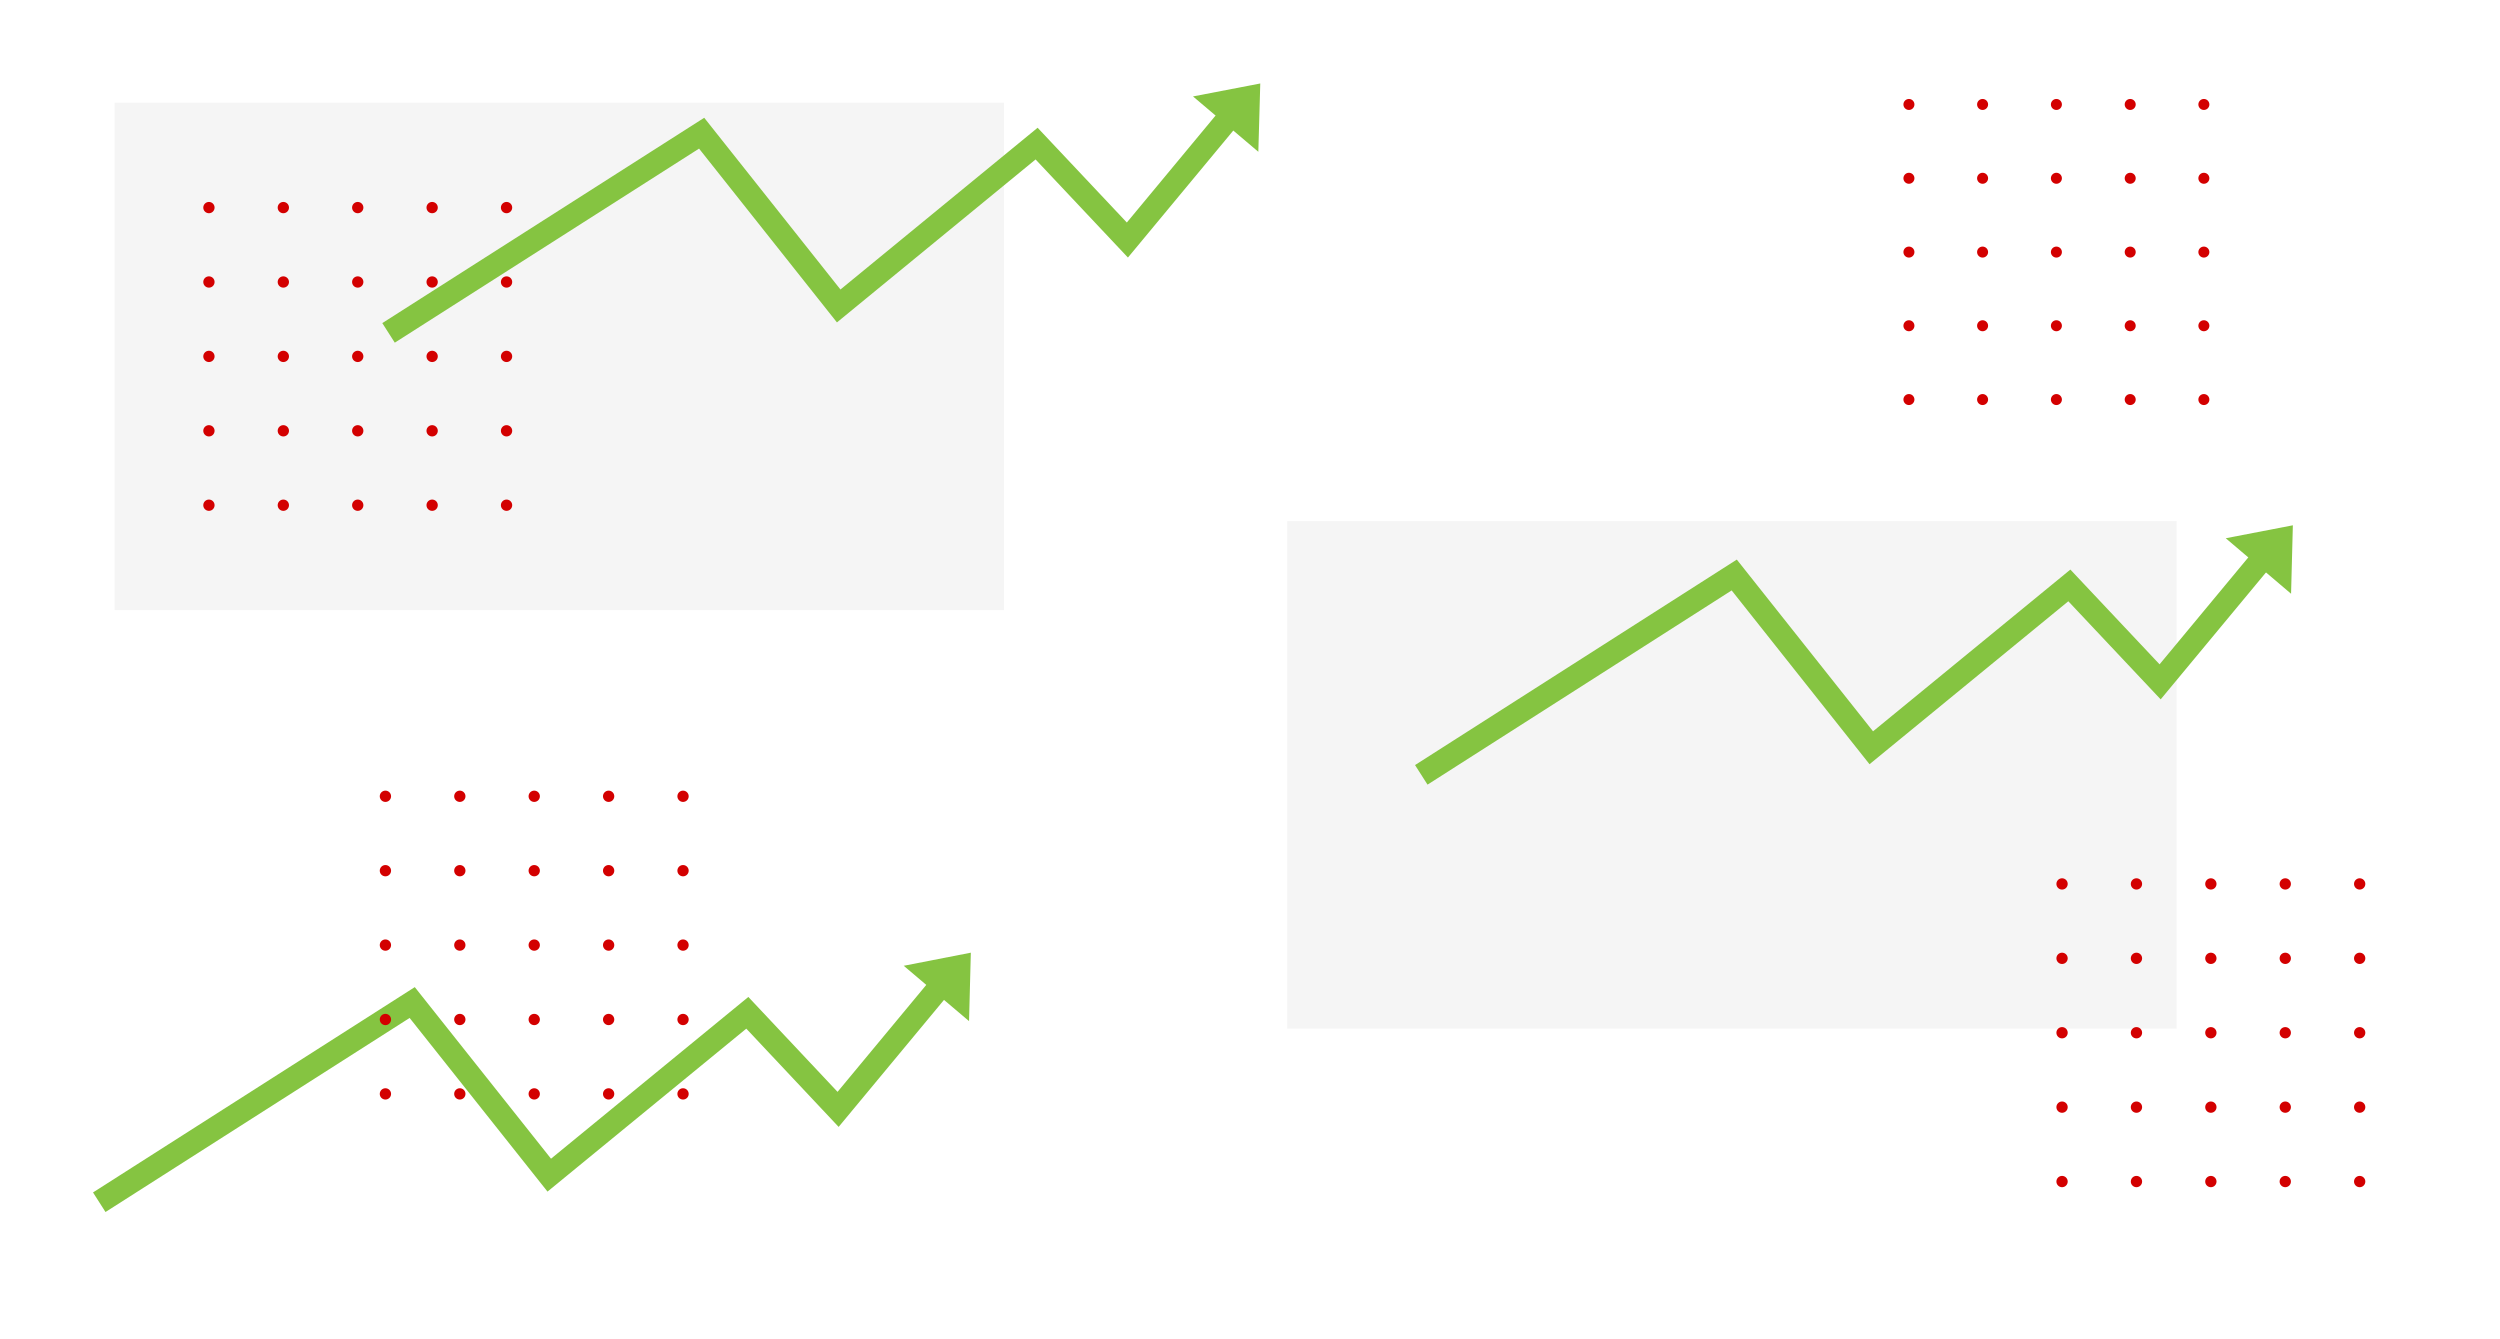 <?xml version="1.0" encoding="UTF-8"?> <!-- Generator: Adobe Illustrator 26.2.1, SVG Export Plug-In . SVG Version: 6.00 Build 0) --> <svg xmlns="http://www.w3.org/2000/svg" xmlns:xlink="http://www.w3.org/1999/xlink" id="Слой_1" x="0px" y="0px" viewBox="0 0 1680 900" style="enable-background:new 0 0 1680 900;" xml:space="preserve"> <style type="text/css"> .st0{fill:#FFFFFF;} .st1{fill:#F5F5F5;} .st2{fill:none;stroke:#85C441;stroke-width:15.602;stroke-miterlimit:10;} .st3{fill:#85C441;} .st4{fill:#D30000;} </style> <rect class="st0" width="1680" height="900"></rect> <rect x="77" y="69" class="st1" width="597.7" height="341"></rect> <rect x="865" y="350.2" class="st1" width="597.7" height="341"></rect> <g> <polyline class="st2" points="955.1,520.7 1165.4,386.4 1257.5,502.5 1390.6,393.4 1451.6,458.2 1527.1,367.2 "></polyline> <polygon class="st3" points="1540.8,353 1495.7,361.7 1539.6,399 "></polygon> </g> <g> <polyline class="st2" points="66.7,807.9 277,673.7 369.1,789.7 502.2,680.6 563.2,745.5 638.7,654.5 "></polyline> <polygon class="st3" points="652.4,640.2 607.3,649 651.2,686.2 "></polygon> </g> <g> <polyline class="st2" points="261.1,223.7 471.5,89.5 563.6,205.6 696.6,96.5 757.6,161.3 833.1,70.3 "></polyline> <polygon class="st3" points="846.9,56.1 801.7,64.8 845.6,102 "></polygon> </g> <g> <g> <g> <circle class="st4" cx="340.4" cy="339.5" r="3.8"></circle> </g> <g> <circle class="st4" cx="290.4" cy="339.5" r="3.8"></circle> </g> <g> <circle class="st4" cx="240.4" cy="339.5" r="3.8"></circle> </g> <g> <circle class="st4" cx="190.4" cy="339.5" r="3.8"></circle> </g> <g> <circle class="st4" cx="140.4" cy="339.5" r="3.8"></circle> </g> </g> <g> <g> <circle class="st4" cx="340.4" cy="289.5" r="3.8"></circle> </g> <g> <circle class="st4" cx="290.4" cy="289.5" r="3.8"></circle> </g> <g> <circle class="st4" cx="240.4" cy="289.5" r="3.8"></circle> </g> <g> <circle class="st4" cx="190.4" cy="289.5" r="3.8"></circle> </g> <g> <circle class="st4" cx="140.4" cy="289.5" r="3.8"></circle> </g> </g> <g> <g> <circle class="st4" cx="340.4" cy="239.5" r="3.8"></circle> </g> <g> <circle class="st4" cx="290.4" cy="239.5" r="3.8"></circle> </g> <g> <circle class="st4" cx="240.4" cy="239.5" r="3.8"></circle> </g> <g> <circle class="st4" cx="190.4" cy="239.5" r="3.8"></circle> </g> <g> <circle class="st4" cx="140.4" cy="239.5" r="3.8"></circle> </g> </g> <g> <g> <circle class="st4" cx="340.4" cy="189.5" r="3.8"></circle> </g> <g> <circle class="st4" cx="290.4" cy="189.5" r="3.8"></circle> </g> <g> <circle class="st4" cx="240.4" cy="189.5" r="3.8"></circle> </g> <g> <circle class="st4" cx="190.4" cy="189.5" r="3.8"></circle> </g> <g> <circle class="st4" cx="140.4" cy="189.5" r="3.8"></circle> </g> </g> <g> <g> <circle class="st4" cx="340.4" cy="139.5" r="3.8"></circle> </g> <g> <circle class="st4" cx="290.4" cy="139.5" r="3.8"></circle> </g> <g> <circle class="st4" cx="240.4" cy="139.5" r="3.8"></circle> </g> <g> <circle class="st4" cx="190.4" cy="139.5" r="3.8"></circle> </g> <g> <circle class="st4" cx="140.4" cy="139.5" r="3.8"></circle> </g> </g> </g> <g> <g> <g> <circle class="st4" cx="459" cy="735.1" r="3.8"></circle> </g> <g> <circle class="st4" cx="409" cy="735.1" r="3.8"></circle> </g> <g> <circle class="st4" cx="359" cy="735.1" r="3.8"></circle> </g> <g> <circle class="st4" cx="309" cy="735.1" r="3.8"></circle> </g> <g> <circle class="st4" cx="259" cy="735.1" r="3.8"></circle> </g> </g> <g> <g> <circle class="st4" cx="459" cy="685.1" r="3.8"></circle> </g> <g> <circle class="st4" cx="409" cy="685.1" r="3.8"></circle> </g> <g> <circle class="st4" cx="359" cy="685.1" r="3.8"></circle> </g> <g> <circle class="st4" cx="309" cy="685.1" r="3.8"></circle> </g> <g> <circle class="st4" cx="259" cy="685.1" r="3.8"></circle> </g> </g> <g> <g> <circle class="st4" cx="459" cy="635.1" r="3.8"></circle> </g> <g> <circle class="st4" cx="409" cy="635.1" r="3.8"></circle> </g> <g> <circle class="st4" cx="359" cy="635.1" r="3.8"></circle> </g> <g> <circle class="st4" cx="309" cy="635.1" r="3.8"></circle> </g> <g> <circle class="st4" cx="259" cy="635.1" r="3.8"></circle> </g> </g> <g> <g> <circle class="st4" cx="459" cy="585.1" r="3.8"></circle> </g> <g> <circle class="st4" cx="409" cy="585.1" r="3.8"></circle> </g> <g> <circle class="st4" cx="359" cy="585.1" r="3.8"></circle> </g> <g> <circle class="st4" cx="309" cy="585.1" r="3.8"></circle> </g> <g> <circle class="st4" cx="259" cy="585.1" r="3.8"></circle> </g> </g> <g> <g> <circle class="st4" cx="459" cy="535.1" r="3.8"></circle> </g> <g> <circle class="st4" cx="409" cy="535.1" r="3.8"></circle> </g> <g> <circle class="st4" cx="359" cy="535.1" r="3.8"></circle> </g> <g> <circle class="st4" cx="309" cy="535.1" r="3.8"></circle> </g> <g> <circle class="st4" cx="259" cy="535.1" r="3.8"></circle> </g> </g> </g> <g> <g> <g> <circle class="st4" cx="1585.7" cy="794" r="3.8"></circle> </g> <g> <circle class="st4" cx="1535.7" cy="794" r="3.8"></circle> </g> <g> <circle class="st4" cx="1485.7" cy="794" r="3.8"></circle> </g> <g> <circle class="st4" cx="1435.7" cy="794" r="3.8"></circle> </g> <g> <circle class="st4" cx="1385.7" cy="794" r="3.8"></circle> </g> </g> <g> <g> <circle class="st4" cx="1585.7" cy="744" r="3.8"></circle> </g> <g> <circle class="st4" cx="1535.7" cy="744" r="3.8"></circle> </g> <g> <circle class="st4" cx="1485.7" cy="744" r="3.8"></circle> </g> <g> <circle class="st4" cx="1435.7" cy="744" r="3.8"></circle> </g> <g> <circle class="st4" cx="1385.7" cy="744" r="3.8"></circle> </g> </g> <g> <g> <circle class="st4" cx="1585.7" cy="694" r="3.8"></circle> </g> <g> <circle class="st4" cx="1535.7" cy="694" r="3.8"></circle> </g> <g> <circle class="st4" cx="1485.7" cy="694" r="3.8"></circle> </g> <g> <circle class="st4" cx="1435.7" cy="694" r="3.8"></circle> </g> <g> <circle class="st4" cx="1385.7" cy="694" r="3.8"></circle> </g> </g> <g> <g> <circle class="st4" cx="1585.7" cy="644" r="3.8"></circle> </g> <g> <circle class="st4" cx="1535.7" cy="644" r="3.8"></circle> </g> <g> <circle class="st4" cx="1485.7" cy="644" r="3.8"></circle> </g> <g> <circle class="st4" cx="1435.7" cy="644" r="3.8"></circle> </g> <g> <circle class="st4" cx="1385.7" cy="644" r="3.8"></circle> </g> </g> <g> <g> <circle class="st4" cx="1585.7" cy="594" r="3.8"></circle> </g> <g> <circle class="st4" cx="1535.7" cy="594" r="3.8"></circle> </g> <g> <circle class="st4" cx="1485.7" cy="594" r="3.8"></circle> </g> <g> <circle class="st4" cx="1435.7" cy="594" r="3.8"></circle> </g> <g> <circle class="st4" cx="1385.7" cy="594" r="3.8"></circle> </g> </g> </g> <g> <g> <g> <circle class="st4" cx="1481" cy="268.5" r="3.7"></circle> </g> <g> <circle class="st4" cx="1431.5" cy="268.5" r="3.7"></circle> </g> <g> <circle class="st4" cx="1381.9" cy="268.5" r="3.7"></circle> </g> <g> <circle class="st4" cx="1332.3" cy="268.5" r="3.7"></circle> </g> <g> <circle class="st4" cx="1282.8" cy="268.5" r="3.7"></circle> </g> </g> <g> <g> <circle class="st4" cx="1481" cy="218.9" r="3.7"></circle> </g> <g> <circle class="st4" cx="1431.5" cy="218.9" r="3.7"></circle> </g> <g> <circle class="st4" cx="1381.9" cy="218.9" r="3.7"></circle> </g> <g> <circle class="st4" cx="1332.3" cy="218.9" r="3.7"></circle> </g> <g> <circle class="st4" cx="1282.8" cy="218.9" r="3.7"></circle> </g> </g> <g> <g> <circle class="st4" cx="1481" cy="169.4" r="3.7"></circle> </g> <g> <circle class="st4" cx="1431.5" cy="169.4" r="3.7"></circle> </g> <g> <circle class="st4" cx="1381.9" cy="169.4" r="3.7"></circle> </g> <g> <circle class="st4" cx="1332.3" cy="169.4" r="3.7"></circle> </g> <g> <circle class="st4" cx="1282.8" cy="169.4" r="3.7"></circle> </g> </g> <g> <g> <circle class="st4" cx="1481" cy="119.8" r="3.7"></circle> </g> <g> <circle class="st4" cx="1431.5" cy="119.8" r="3.7"></circle> </g> <g> <circle class="st4" cx="1381.9" cy="119.8" r="3.7"></circle> </g> <g> <circle class="st4" cx="1332.3" cy="119.8" r="3.7"></circle> </g> <g> <circle class="st4" cx="1282.8" cy="119.8" r="3.7"></circle> </g> </g> <g> <g> <circle class="st4" cx="1481" cy="70.2" r="3.7"></circle> </g> <g> <circle class="st4" cx="1431.5" cy="70.2" r="3.7"></circle> </g> <g> <circle class="st4" cx="1381.9" cy="70.2" r="3.7"></circle> </g> <g> <circle class="st4" cx="1332.3" cy="70.2" r="3.7"></circle> </g> <g> <circle class="st4" cx="1282.8" cy="70.2" r="3.7"></circle> </g> </g> </g> </svg> 